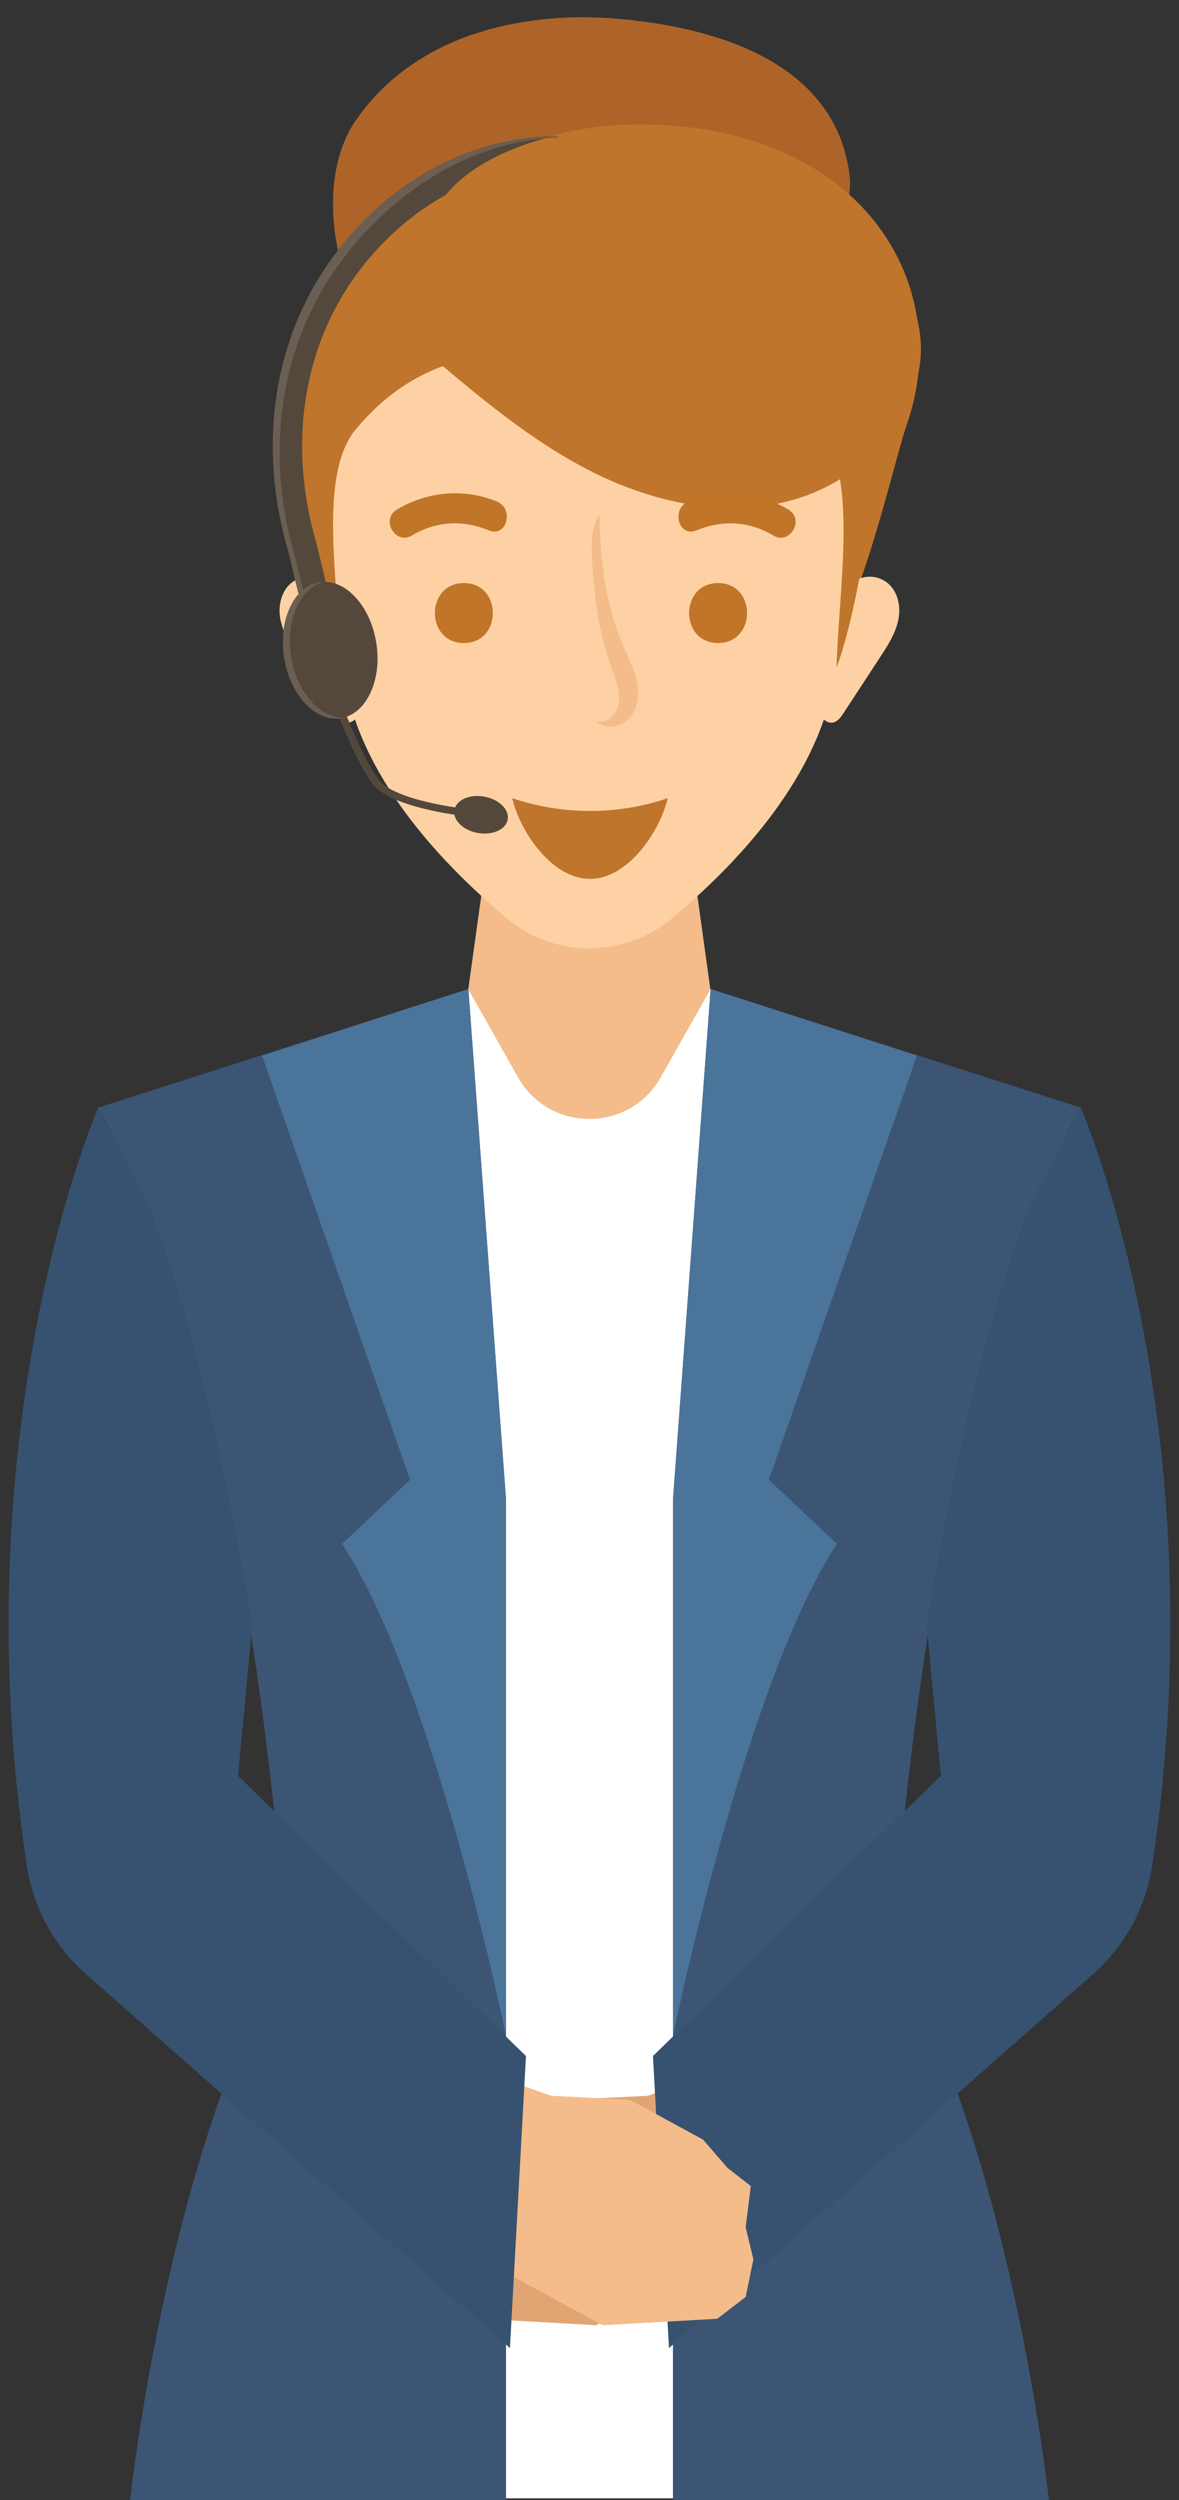 <?xml version="1.0" encoding="UTF-8"?><svg id="Layer_1" xmlns="http://www.w3.org/2000/svg" viewBox="0 0 142.05 301.05"><rect x="0" y="0" width="142.05" height="301.05" fill="#333333" stroke="none"/><defs><style>.cls-1{fill:#fff;}.cls-2{fill:#3c5575;}.cls-3{fill:#bf752b;}.cls-4{fill:#fdd1a3;}.cls-5{fill:#e1a574;}.cls-6{fill:#4b749b;}.cls-7{fill:#f3bc8a;}.cls-8{fill:#c17529;}.cls-9{fill:#365270;}.cls-10{fill:#54483c;}.cls-11{fill:#ae6428;}.cls-12{fill:#6b5e52;}</style></defs><polygon class="cls-7" points="79.89 77.98 71.02 81.66 62.14 77.98 55.66 124.58 71.02 142.95 86.37 124.8 79.89 77.98"/><path class="cls-11" d="M56.8,4.21c5.56-1.93,11.7-2.45,17.51-1.96,11.53,.97,26.36,5.04,28.05,18.88,.65,5.33-4.66,14.83-7.71,19.19-6.85,9.79-14.76,12.86-26.48,12.36-9.63-.41-17.2-3.95-23.05-12.05-4.83-6.69-7.21-18.92-2.26-26.12,3.5-5.09,8.44-8.39,13.93-10.31Z"/><path class="cls-3" d="M109.27,51.11c6.05-17.68-6.23-36.13-32.2-36.13-7.8,0-14.41,2.03-19.67,5.5-13.35,4.81-22.37,10.86-21.45,33.42,.83,20.34,15.73,42.75,34.41,42.75,4.77,0,9.36-1.69,13.56-4.5,16.51,.67,22.44-32.56,25.34-41.04Z"/><g><path class="cls-4" d="M35.51,69.91c-1.5,.86-2.05,2.84-1.75,4.54,.3,1.7,1.26,3.2,2.21,4.65,1.48,2.26,2.95,4.52,4.43,6.77,.33,.51,.73,1.06,1.33,1.14,.82,.11,1.43-.71,1.78-1.46,1.56-3.32,2.05-7.75,.12-10.98-1.47-2.45-4.89-6.51-8.11-4.66Z"/><path class="cls-4" d="M106.52,69.91c1.5,.86,2.05,2.84,1.75,4.54-.3,1.7-1.26,3.2-2.21,4.65-1.48,2.26-2.95,4.52-4.43,6.77-.33,.51-.73,1.06-1.33,1.14-.82,.11-1.43-.71-1.78-1.46-1.56-3.32-2.05-7.75-.12-10.98,1.47-2.45,4.89-6.51,8.11-4.66Z"/></g><path class="cls-4" d="M103,42.75l-31.98-.89-31.98,.89s-1.33,19.99,2.66,39.97c2.33,11.63,11.87,21.6,19.44,27.91,5.71,4.76,14.03,4.76,19.75,0,7.57-6.31,17.12-16.28,19.44-27.91,4-19.99,2.66-39.97,2.66-39.97Z"/><path class="cls-3" d="M51.76,42.74c6.22,5.26,12.52,10.57,19.81,14.19,7.29,3.62,15.8,5.45,23.66,3.35,7.87-2.1,14.79-8.73,15.65-16.83,.86-8.1-5.69-16.7-13.84-16.64-5.26,.04-9.88,3.26-14.63,5.54-10.07,4.83-22.05,5.53-32.62,1.91-.09,2.55,0,6.84,1.96,8.48Z"/><path class="cls-3" d="M42.53,52.12c-4.16,5.84-1.71,18.47-1.45,27.9-2.81-7.49-6.33-27.38-3.87-34.99,2.46-7.61,8.73-11.82,16.53-13.58,7.8-1.76,17.49,3.81,20.56,11.19-12.41-.95-23.29-1.13-31.77,9.48Z"/><path class="cls-3" d="M99.15,52.12c4.16,5.84,1.9,18.84,1.64,28.27,2.81-7.49,6.15-27.75,3.68-35.36-2.46-7.61-8.73-11.82-16.53-13.58s-17.49,3.81-20.56,11.19c12.41-.95,23.29-1.13,31.77,9.48Z"/><path class="cls-8" d="M49.64,64.48c2.92-1.75,6.14-1.9,9.27-.61,2.15,.89,3.08-2.61,.96-3.48-3.96-1.63-8.39-1.22-12.05,.97-1.99,1.19-.18,4.32,1.82,3.12h0Z"/><path class="cls-8" d="M94.99,61.36c-3.66-2.19-8.09-2.61-12.05-.97-2.12,.87-1.19,4.37,.96,3.48,3.13-1.29,6.34-1.14,9.27,.61,2,1.2,3.82-1.92,1.82-3.12h0Z"/><path class="cls-8" d="M55.89,77.43c4.65,0,4.66-7.22,0-7.22s-4.66,7.22,0,7.22h0Z"/><path class="cls-8" d="M86.52,77.43c4.65,0,4.66-7.22,0-7.22s-4.66,7.22,0,7.22h0Z"/><path class="cls-7" d="M73.75,80.65c.46,1.26,.99,2.57,.82,3.9-.18,1.33-1.39,2.64-2.7,2.36,1.11,1,3.02,.65,4-.49,.98-1.13,1.16-2.78,.87-4.25-.28-1.47-.97-2.82-1.57-4.2-2.22-5.13-2.87-10.38-2.93-15.92-1.53,1.68-.8,6.69-.62,8.83,.28,3.33,.99,6.62,2.13,9.76Z"/><path class="cls-3" d="M61.71,96.11c.93,4,4.77,9.72,9.37,9.72s8.44-5.73,9.37-9.72c-2.92,1-6.08,1.54-9.37,1.54s-6.45-.55-9.37-1.54Z"/><path class="cls-10" d="M37.63,78.41l-2.9-12.03c-3.75-12.75-1.79-25.67,5.38-35.43,6.79-9.25,16.69-14.55,27.16-14.55v3.53c-9.33,0-18.19,4.78-24.31,13.11-6.52,8.88-8.28,20.69-4.83,32.39l.02,.09,2.91,12.07-3.43,.83Z"/><path class="cls-3" d="M74.9,15.05s-16.59,.84-22.16,9.76c-5.58,8.92,15.05,10.31,15.05,10.31l7.11-20.07Z"/><path class="cls-10" d="M58.34,95.92c-1.61-.28-3.08,.29-3.5,1.3-3.36-.52-7.96-1.55-9.3-3.44-1.39-1.94-2.84-5.25-3.75-7.49,2.63-.96,4.2-4.71,3.55-8.86-.71-4.52-3.77-7.8-6.83-7.33-3.07,.48-4.98,4.54-4.28,9.06,.7,4.46,3.67,7.7,6.69,7.34,.92,2.28,2.42,5.73,3.9,7.8,1.53,2.14,6.43,3.26,9.93,3.8,.19,1.01,1.32,1.93,2.82,2.2,1.78,.31,3.39-.41,3.6-1.62,.21-1.21-1.06-2.44-2.83-2.76Z"/><path class="cls-10" d="M57.35,95.86c-1.07,.04-1.96,.46-2.37,1.12,.24,.04,.48,.08,.71,.12,.25-.6,.87-1.03,1.66-1.24Z"/><path class="cls-12" d="M35.08,79.04c-.68-4.35,1.07-8.26,3.93-8.98-.17,0-.33,.01-.5,.04-3.07,.48-4.98,4.54-4.28,9.06,.7,4.46,3.67,7.7,6.69,7.34l.85-.12c-3.02,.36-6-2.88-6.69-7.34Z"/><path class="cls-12" d="M40.11,30.95c-7.17,9.77-9.13,22.68-5.38,35.43l1.34,5.55c.17-.18,.34-.36,.52-.53l-1.03-4.28c-3.75-12.75-1.79-25.67,5.38-35.43,6.58-8.96,16.21-14.79,26.33-15.14v-.14c-10.47,0-20.37,5.3-27.16,14.55Z"/><path class="cls-1" d="M85.62,119.09l-6.01,10.63c-3.78,6.69-13.42,6.69-17.2,0l-6.01-10.63-5.56,4.66v177.08h40.32V123.74l-5.56-4.66Z"/><polygon class="cls-5" points="83.31 250.5 78.04 252.36 68.57 252.83 59.72 257.64 56.77 261.05 53.98 263.23 54.6 268.19 53.67 272.07 54.6 276.58 58.02 279.21 71.83 279.99 87.5 271.45 83.31 250.5"/><g><path class="cls-2" d="M85.62,119.09l-4.54,61.51v120.45h45.29s-4.34-40.95-18.79-66.49c0,0,3.85-67.94,22.65-101.18l-44.6-14.29Z"/><path class="cls-6" d="M85.62,119.09l-4.54,61.51v64.56s8.67-42.4,19.75-59.26l-8.19-7.71,17.83-51.07-24.85-8.03Z"/><path class="cls-9" d="M130.22,133.38l-5.91,11.27c-6.3,15.69-10.64,38.8-12.66,51.05l1.71,18.14-34.69,33.73,1.93,35.17,51.09-45.03c3.83-3.38,6.37-8,7.13-13.05,8.03-53.21-8.6-91.29-8.6-91.29Z"/></g><path class="cls-2" d="M56.43,119.09l4.54,61.51v120.45H15.68s4.34-40.95,18.79-66.49c0,0-3.85-67.94-22.65-101.18l44.6-14.29Z"/><path class="cls-6" d="M56.43,119.09l4.54,61.51v64.56s-8.67-42.4-19.75-59.26l8.19-7.71-17.83-51.07,24.85-8.03Z"/><polygon class="cls-7" points="61.12 250.5 66.4 252.36 75.87 252.83 84.71 257.64 87.66 261.05 90.46 263.23 89.84 268.19 90.77 272.07 89.84 276.58 86.42 279.21 72.61 279.99 56.93 271.45 61.12 250.5"/><path class="cls-9" d="M11.82,133.38l5.91,11.27c6.3,15.69,10.64,38.8,12.66,51.05l-1.71,18.14,34.69,33.73-1.93,35.17L10.36,237.71c-3.83-3.38-6.37-8-7.13-13.05-8.03-53.21,8.6-91.29,8.6-91.29Z"/></svg>